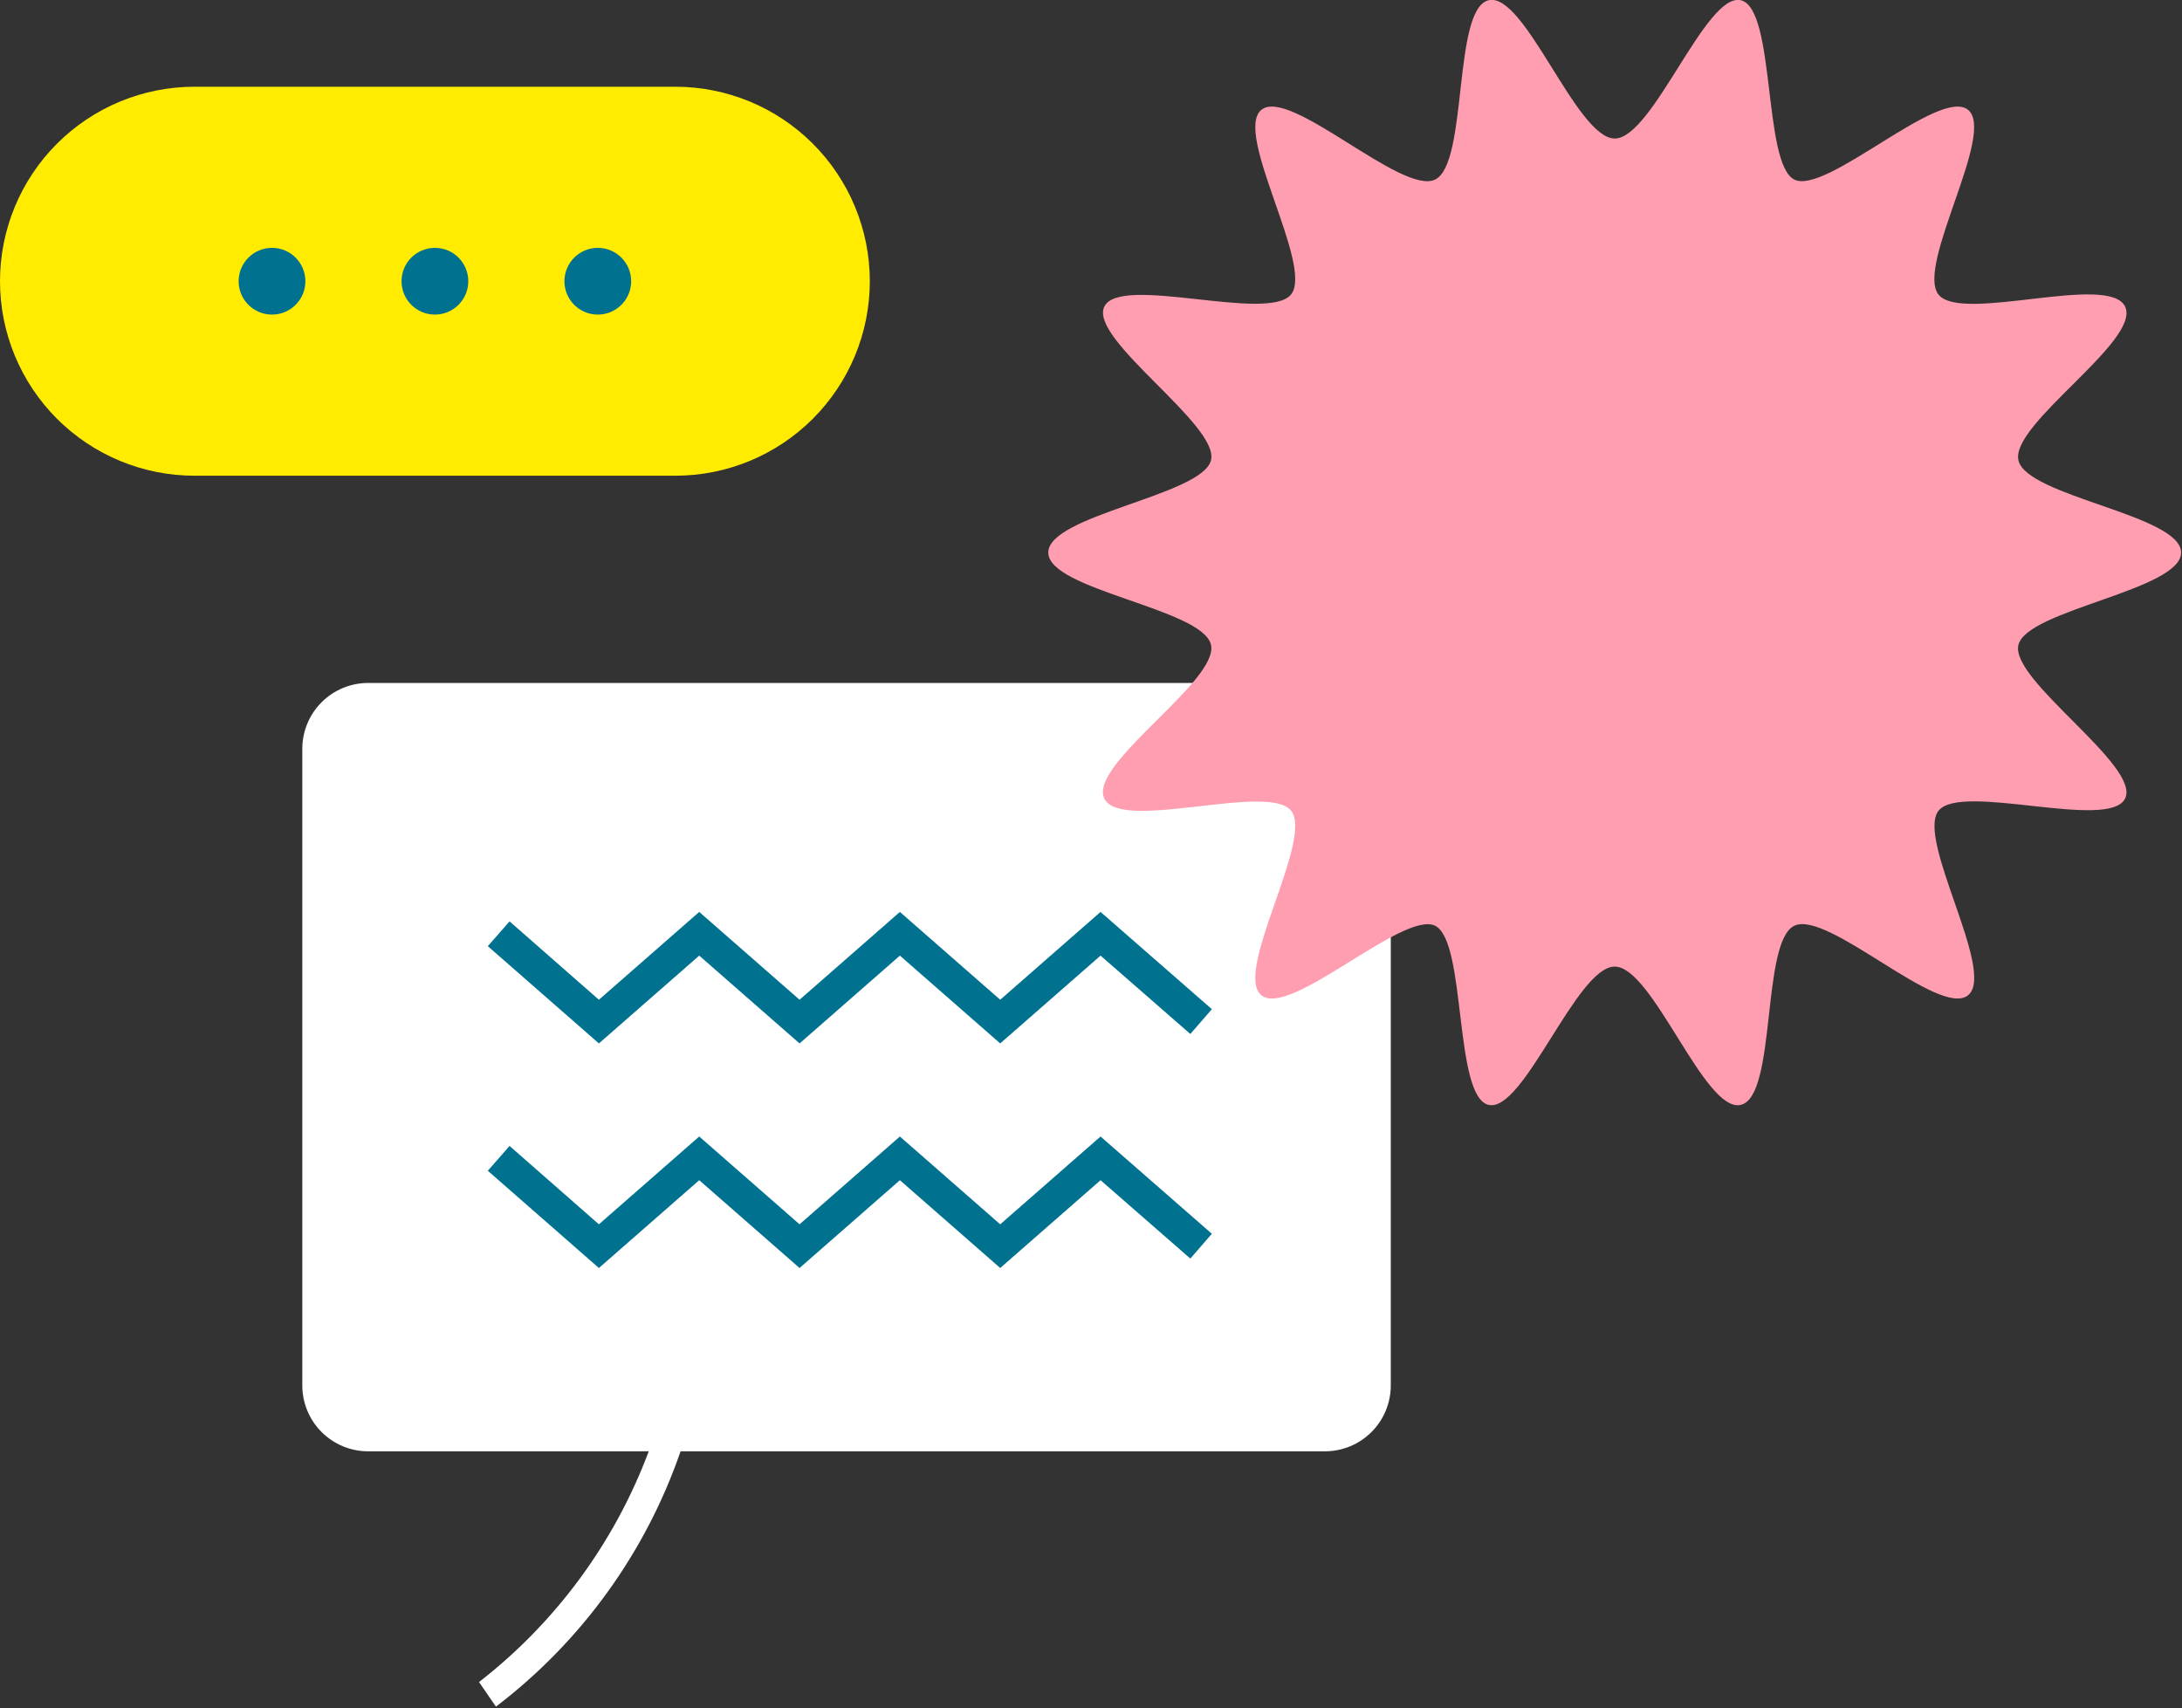 <svg width="221" height="173" viewBox="0 0 221 173" fill="none" xmlns="http://www.w3.org/2000/svg">
<rect x="0" y="0" width="221" height="173" fill="#333333" stroke="none"/>
<g clip-path="url(#clip0_996_6684)">
<path d="M68.397 48.185C73.622 48.185 78.633 46.11 82.327 42.415C86.022 38.72 88.098 33.709 88.098 28.484C88.098 23.259 86.022 18.248 82.327 14.554C78.633 10.859 73.622 8.784 68.397 8.784H19.701C17.114 8.784 14.552 9.293 12.162 10.283C9.771 11.273 7.599 12.725 5.77 14.554C3.941 16.383 2.49 18.555 1.5 20.945C0.51 23.335 0 25.897 0 28.484C0 31.072 0.51 33.633 1.5 36.024C2.49 38.414 3.941 40.586 5.77 42.415C7.599 44.244 9.771 45.696 12.162 46.685C14.552 47.676 17.114 48.185 19.701 48.185H68.397Z" fill="#FFEC00"/>
<path d="M134.192 69.175H37.289C35.52 69.175 33.823 69.878 32.572 71.129C31.321 72.38 30.619 74.077 30.619 75.846V140.329C30.619 142.098 31.321 143.795 32.572 145.046C33.823 146.297 35.52 147 37.289 147H65.706C62.253 156.232 56.302 164.323 48.518 170.37L50.23 172.86C58.878 166.273 65.385 157.276 68.931 147H134.192C135.961 147 137.658 146.297 138.909 145.046C140.16 143.795 140.863 142.098 140.863 140.329V75.846C140.863 74.077 140.16 72.38 138.909 71.129C137.658 69.878 135.961 69.175 134.192 69.175Z" fill="white"/>
<path d="M80.982 105.686L70.82 96.792L60.659 105.686L49.407 95.836L51.609 93.323L60.659 101.261L70.82 92.367L80.982 101.261L91.144 92.367L101.305 101.261L111.467 92.367L122.741 102.217L120.562 104.73L111.467 96.792L101.305 105.686L91.144 96.792L80.982 105.686Z" fill="#00718E"/>
<path d="M80.982 128.433L70.82 119.539L60.659 128.433L49.407 118.583L51.609 116.07L60.659 124.008L70.82 115.114L80.982 124.008L91.144 115.114L101.305 124.008L111.467 115.114L122.741 124.965L120.562 127.477L111.467 119.539L101.305 128.433L91.144 119.539L80.982 128.433Z" fill="#00718E"/>
<path d="M220.911 55.967C220.911 59.769 205.346 61.748 204.434 65.306C203.523 68.863 216.842 77.558 215.241 80.871C213.64 84.184 198.631 79.225 196.341 82.116C194.05 85.007 202.233 98.504 199.32 100.816C196.408 103.129 185.112 92.144 181.732 93.767C178.352 95.391 179.975 111.067 176.306 111.912C172.637 112.757 167.412 97.903 163.543 97.903C159.674 97.903 154.338 112.712 150.78 111.912C147.222 111.111 148.556 95.346 145.354 93.767C142.153 92.189 130.657 103.129 127.766 100.816C124.875 98.504 133.08 85.007 130.768 82.116C128.455 79.225 113.468 84.339 111.845 80.871C110.222 77.402 123.497 68.975 122.652 65.306C121.807 61.637 106.175 59.769 106.175 55.967C106.175 52.164 121.74 50.185 122.652 46.628C123.564 43.07 110.266 34.376 111.845 31.063C113.424 27.75 128.455 32.708 130.768 29.818C133.08 26.927 124.875 13.43 127.766 11.117C130.657 8.805 141.997 19.812 145.354 18.188C148.712 16.565 147.111 0.867 150.78 0.022C154.449 -0.823 159.674 14.03 163.543 14.03C167.412 14.03 172.749 -0.779 176.306 0.022C179.864 0.822 178.53 16.587 181.732 18.188C184.934 19.789 196.43 8.805 199.32 11.117C202.211 13.43 194.006 26.927 196.341 29.84C198.675 32.753 213.618 27.616 215.241 31.063C216.864 34.509 203.589 42.959 204.434 46.628C205.279 50.297 220.911 52.164 220.911 55.967Z" fill="#FF9EB0"/>
<path d="M27.55 31.864C29.417 31.864 30.93 30.351 30.93 28.485C30.93 26.618 29.417 25.105 27.55 25.105C25.684 25.105 24.17 26.618 24.17 28.485C24.17 30.351 25.684 31.864 27.55 31.864Z" fill="#00718E"/>
<path d="M44.049 31.864C45.916 31.864 47.429 30.351 47.429 28.485C47.429 26.618 45.916 25.105 44.049 25.105C42.182 25.105 40.669 26.618 40.669 28.485C40.669 30.351 42.182 31.864 44.049 31.864Z" fill="#00718E"/>
<path d="M60.547 31.864C62.414 31.864 63.927 30.351 63.927 28.485C63.927 26.618 62.414 25.105 60.547 25.105C58.681 25.105 57.168 26.618 57.168 28.485C57.168 30.351 58.681 31.864 60.547 31.864Z" fill="#00718E"/>
</g>
<defs>
<clipPath id="clip0_996_6684">
<rect width="221" height="172.882" fill="white"/>
</clipPath>
</defs>
</svg>
